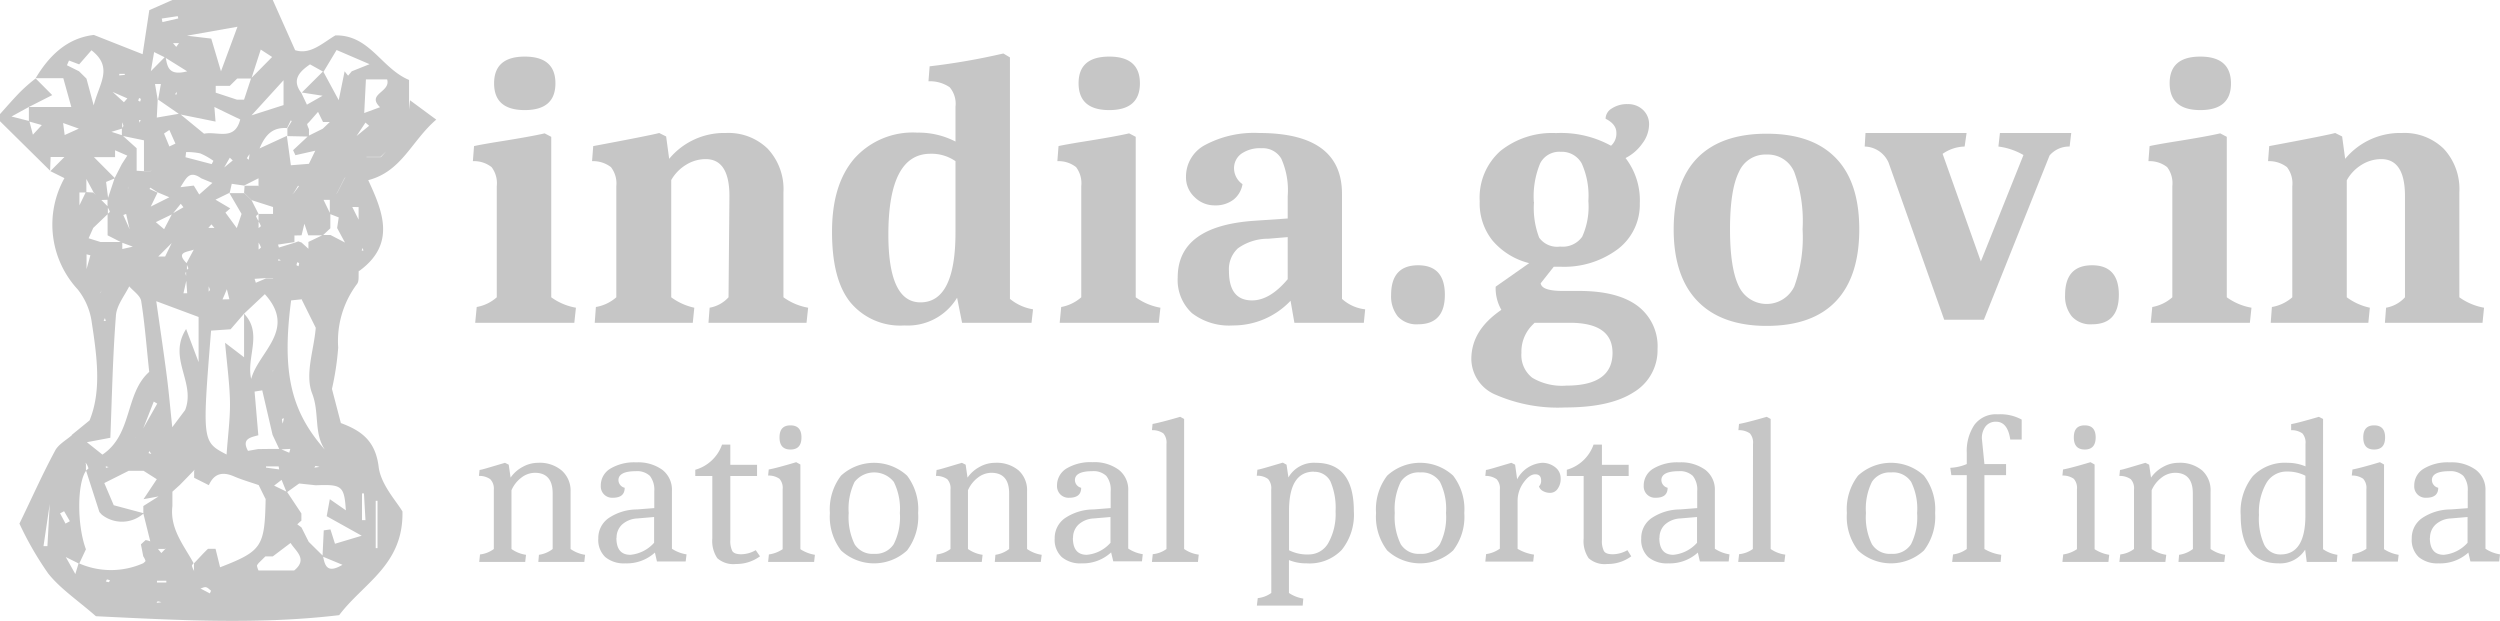 <svg xmlns="http://www.w3.org/2000/svg" viewBox="0 0 280.46 69.65"><defs><style>.cls-1{fill:#c6c6c6;}.cls-2{isolation:isolate;}</style></defs><g id="Layer_2" data-name="Layer 2"><g id="Layer_1-2" data-name="Layer 1"><g id="Layer_1-2-2" data-name="Layer 1-2"><path class="cls-1" d="M8.05,48.79l2-1.63c1.38-3.38.81-7.29.22-11.15a7.53,7.53,0,0,0-1.55-3.54A10.71,10.71,0,0,1,7.22,20l.17-.19L7.26,20l-1.61-.8,1.6-1.61V15.15l1.66-.75h.81l.8.8.2.18-.25-.13-.79-.8H8.9L7.08,13.8l.18,1.39v2.42H5.64l-.81-.82-.11-.13.13.11.83.81-.06,1.57L0,13.6v-.8c.77-.86,1.52-1.73,2.33-2.55A19.07,19.07,0,0,1,4,8.8l1.86,1.87L3.24,12,1.29,13.07l2,.51.4,1.53,1-1.08-1.45-.41V12h4.9l.23.21L8,12,7.1,8.77H4c1.54-2.57,3.55-4.5,6.53-4.85L16,6.08l.75-4.94L19.33,0H30.6l2.51,5.63c1.72.55,3.11-.84,4.52-1.66,3.86-.06,5.14,3.7,8.26,5v3.82l.24.26-.3-.21L46,11.25l2.94,2.17c-2.78,2.38-3.85,5.81-7.63,6.79,1.61,3.47,3.16,7.15-1,10.18H38.63V28.8l.14-.3-.09.35v1.52h1.57c-.06.5.07,1.15-.2,1.49A10.68,10.68,0,0,0,37.94,39a31.36,31.36,0,0,1-.7,4.63l1,3.83c2.33.87,3.88,2,4.24,4.92.25,2,2,3.85,2.67,5,.12,6-4.36,8-7.1,11.63-9.09,1.09-18.39.55-27.29.12-2.06-1.8-4-3.09-5.35-4.79a36.66,36.66,0,0,1-3.23-5.6c1.34-2.74,2.56-5.51,4-8.18.38-.73,1.27-1.19,1.93-1.78l.8.8h.8L11.49,51c3.41-2.27,2.5-6.84,5.25-9.28-.3-2.76-.49-5.37-.9-7.94-.1-.63-.91-1.14-1.39-1.71-.07-.32-.14-.63,0-.2-.26-.37-.08-.11.1.15-.55,1.13-1.5,2.26-1.55,3.45-.35,4.52-.44,9.06-.62,13.64l-2.64.5H8.89ZM21.74,11.18h.79l1.62-.8,2.43.8h.8l.79-2.4,2.39-2.42h.9c.06.3.13.6,0,.2l-.09-.14h-.8l-1.32-.86L28.2,8.81H26.61l-.83.82H24.16l-.84-.82h-.74l-.12.11.08-.15h.82l.84.81v.82l-1.6.82h-.9L21.57,11Zm-4.84,8h-.75V15.74l-2.48-.51v-.84c.06-.09.18-.2.17-.29a1.91,1.91,0,0,0-.19-.5l-.8-.76-.15-.26.2.21.81.76v.87l-1.21.37,1.22.39,1.61,1.45V19.2l-.81,1.62c-.19.27-.38.55-.07.11-.13.54,0,.2,0-.14l.79-1.64.84.05h.82l.77-.85.21-.25-.16.3Zm2.43,0-.14.3.09-.35.27-.1ZM21.74,64l.13.1-.11-.1v-.8c.52-.54,1-1.09,1.57-1.63h.85l.51,2.07c4.73-1.83,5-2.33,5.11-7.65l.12-.12-.13.11L29,54.38l.21-.18-.16.23c-.94-.33-1.91-.6-2.83-1-1.27-.54-2.21-.31-2.79,1l-1.65-.83v-.79l.11-.12-.14.09-.78.81-.79.81-.84.76v1.62c-.3,2.53,1.27,4.38,2.38,6.4-.07.1-.2.21-.19.3A2.36,2.36,0,0,0,21.74,64ZM29,63.18c-.06.1-.18.21-.17.3A2.43,2.43,0,0,0,29,64h4c1.57-1.28.16-2.16-.4-3.09l-2,1.51h-.83Zm2.46-42.34-.06-.05.15-.28ZM18.53,61.6l.1-.14-.12.12h-.82l-.82-.8-.79-3.18v-.83l1.71-1.08L16.1,56l1.49-2.24-1.48-.94H14.48l-.28-.18.33.13L11.7,54.19l1.06,2.49,3.37.9a3.64,3.64,0,0,1-4.72.15l-.26-.29-1.5-4.66c.1-.09.29-.19.27-.26A2,2,0,0,0,9.68,52l-.13-.09.09.13v.79c-1,1.43-1,6.13,0,8.79l-.76,1.62-1.5-.75L8.45,64.4l.37-1.22a8.91,8.91,0,0,0,7.26,0c.09-.09.26-.2.24-.27a1.8,1.8,0,0,0-.25-.5l-.26-1.34.52-.48a1.94,1.94,0,0,1,.58.17l.8.81.39.47ZM11.25,22.44l-.75-.86L9.65,20l-.06-.17.1.14v1.62H8.87l-.18-.21.22.16v1.64H8.05l-.11-.13.14.11h.77l.78-1.61.83.05.84.77.8.8V24l-1.64,1.57-.52,1.16,1.34.42h2.44V28l-.17.26.11-.31,1.24-.28-1.22-.45-1.61-.82V24c.09-.09.27-.2.25-.26a1.93,1.93,0,0,0-.26-.49v-.87l.8-2.4.81-1.58.61-.94-1.41-.62-.21-.16.25.11v.84H10.45l-.82-.82-.1-.2.15.15.82.83L12.9,20l-1,.41.25,2ZM29,24.84V24h1.65c.13.29.25.57.07.15.24.38.08.13-.09-.13v-.81l.16-.14-.14.16-2.43-.78-.84-.82.06-.79H29l.1.14L29,20.8V20l.54-1.16L29,20l-1.62.82L26,20.62l-.23,1-1.6.78-.81.84-1.6,1.57L20.14,26.4l-.83.82L17.73,28.8l-.16.16.14-.18h.84c.1.27.19.55.06.17.26.3.08.09-.11-.12l.79-1.62.83-.82,1.62-1.58,1.6-1.58.8-.85,1.69,1-.54.47,1.29,1.76.21.18-.25-.13L27.1,24l-1.36-2.33h1.65l.84.81L29,24c-.09.09-.29.21-.27.27a2.69,2.69,0,0,0,.28.53V28l-.22.26L29,28c.1-.08.29-.2.27-.26A2.73,2.73,0,0,0,29,27.2V25.6c.09-.09.28-.2.26-.25A2.45,2.45,0,0,0,29,24.84ZM8,25.63l-.18-.19.23.14.22.19Zm16.11,0-.39-.46-.4.46L21.75,28c-.73.29-2.11.25-.78,1.56v.83c-.06.09-.18.19-.17.27a2.52,2.52,0,0,0,.17.53l-.39,1.71H21l-.12-1.68v-.89c.09-.08.26-.18.25-.23a2.38,2.38,0,0,0-.24-.51L21.74,28l1.58-2.43h.88l.8.82.27.18L25,26.43Zm-4-20.83.81-.8,2.78.33L24.79,8l1.85-5L21,4l-.78.84h-.9l-.15-.28.19.22.41.48ZM29,2.36l.2-.24-.2.29-.23.17Zm4,24.06-.09-.14.12.11v.77l-1.84.28.1.33,1.79-.55.38-.14.37.13.85.77.31.21L34.6,28v-.86l1.63-.78h.84l1.63.85-.88-1.63L38,24.39,37,24V22.38l.85-.77L38.67,20l.1-.13-.12.11-.81,1.61-.78.83h-.84V20.77l.21-.16a1.07,1.07,0,0,1-.15.22v1.56L37.06,24v1.61l-.84.79H34.58l-.43-1.3c-.15.59-.23.95-.32,1.3ZM22.54,1.58l.17-.12-.13.15-.14.1Zm16.13,48,.19.18-.24-.14-.19-.18ZM23.36,28.82l-.23.18.2-.21.15-.13ZM30.61,41.6l.11-.13-.12.12-.11.12Zm-7.26-8.81c.07-.1.2-.2.19-.29a1.87,1.87,0,0,0-.2-.51c-.06-.24-.13-.48,0-.11-.25-.3-.09-.11.07.08v.84l-.15.15Zm7.26-1.59H29.8l-1.24.08.14.44,1.13-.48h.81l.11.12ZM43.49,16.79l.13-.11-.12.12-.81.8h-1.6L40.72,17h0l.4.63h1.61Zm-4.84,0,.16-.21-.11.26-.83.82-1.57.81H34.61l.79-1.63.23-.17-.19.22-2.3.52-.26-.56,1.72-1.61,1.61-.8.84-.8.79-.82.2-.24-.16.29-.79.82h-.85l-.56-1.14-1,1.14c-.08.09-.23.19-.22.27a2.54,2.54,0,0,0,.2.52v.84l-2.42-.05V14.4l.49-.82-.11-.07-.42.86c-1.45-.09-2.35.53-3.08,2.28l3.06-1.41.45,3.3,2-.16h1.6l1.58-.8Zm-.81-1.6.81-.8.14-.1-.1.15-.8.79-.24.21Zm7.29-.81.11.24-.16-.19-.82-.79-.8-.8-.81-.8c-1.6-1.52,1.22-1.68.78-3.13H41.05l-.19,3.77L42.71,12l.79.8.81.81ZM10.44,12.84l-.21-.25.27.2.25.16Zm.84,20,.78-1.64V29.64L12,29.47l.14.12V31.2l-.85,1.59-.11.12ZM33,21.61l.53-.71-.09-.07-.46.76-.21.21Zm.82,37.56.81,1.61,1.6,1.58c.21,1,.4,2.07,2.19,1l-2.24-.93.14-2.93.75-.11L37.58,61l3-.9-3.93-2.19L37,56l1.8,1.25c-.18-2.73-.43-2.93-3.37-2.81l-1.87-.2-1.4,1-.57-1.41-.84.65,1.46.71,1.6,2.41v.81c-.16.13-.31.27-.46.41Zm5.6-35.95L39.29,23l.2.16.79,1.58.2.23-.25-.19V23.19l.22-.15-.18.19ZM25.77,33.57l.11.11-.14-.08-.29-1.16c-.2.49-.34.82-.49,1.15Zm10.48-2.39c.11.29.22.58,0,.11.3.4.12.16-.06-.09V29.57l.24-.17-.19.23ZM20.94,48.82,19.27,48l1.5-2c1.22-3.12-2-5.8.11-9.09l1.4,3.72V35.56l-4.75-1.77c.44,3.1.84,5.75,1.18,8.4.25,1.92.41,3.85.62,5.78l1.65.79.77,1.6.1.14-.14-.1Zm9.63,1.54h.88l1,.43.12-.43-1.22.06-.77-1.63-1.16-5-.86.14.42,4.9c-.88.24-1.9.39-1.16,1.75l1.14-.2ZM15.31,48.83l-.06.09c-.08.46,0,.16,0-.14L16.1,48l1.54-2.72-.39-.23L16.09,48ZM8.87,8l.83.82.81,3c.64-2.5,2.23-4.25-.25-6.18L8.88,7.22,7.74,6.79l-.23.53Zm5.62,17.6.13.12-.11-.13L14.15,24l-.32.12Zm2.41-2.42L19,22.13l-1.31-.55-.82-.53-.1.15.9.41L16.9,23.2l-.2.16Zm2.44.84-1.86.9.93.79.9-1.73,1.27-.73-.3-.39ZM9.66,30.37l.48-1.73-.43-.11v1.89l-.22.21ZM16.91,8l1.66-1.68C18.76,7.39,18.84,8.57,21,8l-2.5-1.56-1.21-.6L16.92,8l-.12.12Zm4.83,12.82.61,1,1.48-1.3L22.57,20c-1.35-.95-1.67,0-2.33,1Zm-4-9.65.31-1.75h-.66l.3,1.77-.1,2,2.56-.44L22.89,15c1.47-.31,3.44.87,4.06-1.6l-1.19-.57L24.05,12l.13,1.64-4.05-.82ZM5.66,56l-.78,5.27.44,0L5.61,56l.2-.15ZM33.81,10.43l.62,1.31,1.76-1-2.33-.36L36.25,8,38,11.24,38.66,8l.39.49L39.46,8l2-.8-3.7-1.59L36.29,8.06l-1.51-.84C33.52,8.08,32.72,9,33.81,10.43Zm1.63,26.38-1.6-3.22.1-.11-.12.1-1.16.12c-1.07,8.14,0,12.46,3.78,16.74-1.26-1.91-.58-4.13-1.42-6.29s.2-4.88.4-7.36l.13-.13Zm-8.06-1.62-1.51,1.75-2.19.15c-1,12.47-1,12.47,1.74,13.9.14-2.07.41-4,.38-5.91s-.32-4.08-.55-6.63l2.13,1.63V35.19c2.13,2.21.22,4.89.8,7.32C29,39.44,33.34,37,29.71,33Zm.84-22.25,3.59-1.15V9ZM42.35,56.18h-.2v5.31h.2ZM23.75,18.41l.19-.37a7.61,7.61,0,0,0-1.47-.83,7.08,7.08,0,0,0-1.59-.15l-.07.58ZM40.83,55.35h-.22v3H41ZM20,2.07l-.06-.26-1.79.27.07.4ZM19,14.58l-.6.4.6,1.45.68-.32ZM7.19,57.35l-.45.24.61,1.15.49-.27Zm16.35,9.22.14-.3c-.18-.13-.35-.34-.56-.39s-.42.09-.63.14Zm7.78-13.91-.06-.34H29.84v.14ZM26.11,18l-.33-.31-.63,1.1ZM18.66,65.35v-.2H17.61v.2ZM41.41,14.11,41,13.75l-1,1.51ZM13.9,11.47l.39-.43-1.66-.73ZM31.51,29.21l-.26-.15-.05.19ZM27,1.37l-.06.56ZM15.78,13.46h-.19l.07.31ZM28,17.29a4.63,4.63,0,0,0-.31.46l.22.17Zm7.84,35.09a2.37,2.37,0,0,0-.46-.11l-.11.19ZM14,8.4V8.29h-.62v.17Zm3.3,23.2-.66-.06Zm-.64,19.23.32.11-.22-.34ZM11.63,36h.24l-.1-.32ZM31.72,47.52l.13-.59c-.08,0-.22.06-.22.1A2,2,0,0,0,31.72,47.52ZM19.8,10.3l-.16.29h.19ZM33.36,29.41a1.33,1.33,0,0,0-.1.34l.22.12a1.37,1.37,0,0,0,.08-.35ZM15.61,11a1.18,1.18,0,0,0-.1.3l.21.1a1.11,1.11,0,0,0,.08-.3A.54.54,0,0,0,15.61,11Zm25.1,16.81-.14.28.19.05ZM11.88,52.49l.31-.09-.32-.09Zm0,12.74a1.3,1.3,0,0,0,.34.08l.12-.2A1.35,1.35,0,0,0,12,65l-.13.23Zm6.23,2.33a2.07,2.07,0,0,0-.43-.1l-.12.17Z"/><g class="cls-2"><g class="cls-2"><path class="cls-1" d="M55.73,20.89a3,3,0,0,0-.58-2.14,3.18,3.18,0,0,0-2.1-.67l.13-1.69c.38-.09,1.15-.23,2.34-.43,2.8-.44,4.66-.78,5.58-1l.74.39v18a6.69,6.69,0,0,0,2.77,1.17l-.18,1.69H53.31l.17-1.77a4.57,4.57,0,0,0,2.25-1.09ZM58.87,6.35c2.3,0,3.44,1,3.44,3s-1.14,3-3.44,3-3.44-1-3.44-3S56.58,6.35,58.87,6.35Z"/><path class="cls-1" d="M81.83,22q0-4.16-2.68-4.15a4.17,4.17,0,0,0-2.19.64A4.77,4.77,0,0,0,75.3,20.2V33.35a6.75,6.75,0,0,0,2.59,1.17l-.17,1.69h-11l.13-1.77a4.63,4.63,0,0,0,2.29-1.09V20.89a3,3,0,0,0-.6-2.14,3.28,3.28,0,0,0-2.12-.67l.13-1.69c4.33-.81,6.79-1.3,7.4-1.47l.78.39.34,2.51a8,8,0,0,1,6.37-2.9,6.3,6.3,0,0,1,4.69,1.77,6.64,6.64,0,0,1,1.76,4.89V33.35a6.69,6.69,0,0,0,2.77,1.17l-.18,1.69h-11l.13-1.69a3.72,3.72,0,0,0,2.12-1.17Z"/><path class="cls-1" d="M107.37,33.4a6.45,6.45,0,0,1-5.91,3.11,7.26,7.26,0,0,1-6.06-2.59C94,32.18,93.34,29.56,93.34,26s.83-6.25,2.49-8.2a8.78,8.78,0,0,1,7.08-2.92,9,9,0,0,1,4.28,1v-3.9a2.86,2.86,0,0,0-.65-2.19,3.92,3.92,0,0,0-2.38-.67l.13-1.68A75.21,75.21,0,0,0,112.56,6l.74.44V33.53a5.47,5.47,0,0,0,2.59,1.17l-.17,1.51h-7.79Zm-.18-7.32v-8a4.72,4.72,0,0,0-2.81-.83q-4.71,0-4.72,9.05,0,7.62,3.6,7.62C105.88,33.92,107.19,31.3,107.19,26.08Z"/><path class="cls-1" d="M121.3,20.89a3,3,0,0,0-.58-2.14,3.18,3.18,0,0,0-2.1-.67l.13-1.69c.37-.09,1.15-.23,2.34-.43,2.79-.44,4.66-.78,5.58-1l.74.39v18a6.69,6.69,0,0,0,2.77,1.17L130,36.21H118.88l.17-1.77a4.66,4.66,0,0,0,2.25-1.09Zm3.14-14.54q3.44,0,3.44,3t-3.44,3q-3.43,0-3.44-3T124.44,6.35Z"/><path class="cls-1" d="M138.31,36.51a6.84,6.84,0,0,1-4.59-1.38,5.06,5.06,0,0,1-1.6-4q0-5.75,8.53-6.36l3.81-.26V22a8.65,8.65,0,0,0-.72-4.2,2.39,2.39,0,0,0-2.2-1.17,3.66,3.66,0,0,0-2.3.63,2,2,0,0,0-.8,1.65,2.18,2.18,0,0,0,.95,1.75,2.81,2.81,0,0,1-1,1.73,3.31,3.31,0,0,1-2.12.65A3.15,3.15,0,0,1,134,22.1a3,3,0,0,1-.95-2.25,4,4,0,0,1,2.19-3.61,11.65,11.65,0,0,1,6-1.32q9.31,0,9.31,6.83V33.53a4.61,4.61,0,0,0,2.6,1.17L153,36.21h-7.79l-.43-2.47A8.84,8.84,0,0,1,138.31,36.51Zm.56-8.65a3.19,3.19,0,0,0-1,2.55c0,2.19.86,3.29,2.59,3.29q2,0,4-2.38V26.6l-2.17.18A5.81,5.81,0,0,0,138.87,27.86Z"/><path class="cls-1" d="M159.09,29.76c2,0,3,1.11,3,3.31s-1,3.31-3,3.31a2.85,2.85,0,0,1-2.28-.88,3.62,3.62,0,0,1-.75-2.41Q156.06,29.76,159.09,29.76Z"/><path class="cls-1" d="M168.33,16.93a9.27,9.27,0,0,1,6.23-2,11.62,11.62,0,0,1,6.17,1.42,1.82,1.82,0,0,0,.6-1.47c0-.63-.4-1.15-1.21-1.56a1.37,1.37,0,0,1,.71-1.16,3.09,3.09,0,0,1,1.76-.48,2.41,2.41,0,0,1,1.71.63A2.19,2.19,0,0,1,185,14a3.61,3.61,0,0,1-.76,2.1,5.15,5.15,0,0,1-1.88,1.63,7.76,7.76,0,0,1,1.6,5.08,6.27,6.27,0,0,1-2.43,5.11,10.05,10.05,0,0,1-6.53,2h-.69l-1.47,1.86c.08.58.92.86,2.51.86h1.81q4.29,0,6.54,1.67a5.66,5.66,0,0,1,2.25,4.85A5.49,5.49,0,0,1,183.28,44c-1.76,1.14-4.32,1.71-7.66,1.71a17.46,17.46,0,0,1-7.79-1.41,4.39,4.39,0,0,1-2.77-4c0-2.2,1.12-4,3.37-5.54a4.87,4.87,0,0,1-.64-2.6l3.76-2.64a7.9,7.9,0,0,1-4.11-2.53A6.66,6.66,0,0,1,166,22.58,7,7,0,0,1,168.33,16.93Zm7.76,19.28h-3.93l-.26.26a4.23,4.23,0,0,0-1.22,3.12,3.22,3.22,0,0,0,1.22,2.79,6.49,6.49,0,0,0,3.81.88q5.19,0,5.19-3.67C180.9,37.33,179.3,36.21,176.09,36.21Zm-4-13.55a9.29,9.29,0,0,0,.58,4,2.48,2.48,0,0,0,2.36,1,2.67,2.67,0,0,0,2.47-1.11,8.18,8.18,0,0,0,.69-4,8.83,8.83,0,0,0-.75-4.22,2.55,2.55,0,0,0-2.36-1.3,2.4,2.4,0,0,0-2.3,1.3A9.69,9.69,0,0,0,172.07,22.66Z"/></g><g class="cls-2"><path class="cls-1" d="M190.4,33.74c-1.76-1.84-2.64-4.53-2.64-8s.88-6.19,2.64-8,4.36-2.74,7.79-2.74,6,.91,7.77,2.74,2.62,4.51,2.62,8-.87,6.21-2.62,8.05-4.34,2.77-7.77,2.77S192.16,35.59,190.4,33.74Zm7.79-16.4a3.22,3.22,0,0,0-3.11,1.95q-1,2-1,6.42t1,6.43a3.44,3.44,0,0,0,6.21,0,16.13,16.13,0,0,0,.93-6.43,16,16,0,0,0-.93-6.4A3.2,3.2,0,0,0,198.19,17.34Z"/></g><g class="cls-2"><path class="cls-1" d="M222.56,35.87h-4.45l-6.24-17.62a3,3,0,0,0-2.68-1.81l.09-1.52h11.34l-.22,1.52a4.47,4.47,0,0,0-2.47.82l4.29,12.07L227,17.39a7.49,7.49,0,0,0-2.81-.95l.17-1.52h8l-.18,1.52a2.88,2.88,0,0,0-2.25,1Z"/></g><g class="cls-2"><path class="cls-1" d="M234.7,29.76c2,0,3,1.11,3,3.31s-1,3.31-3,3.31a2.81,2.81,0,0,1-2.27-.88,3.57,3.57,0,0,1-.76-2.41Q231.67,29.76,234.7,29.76Z"/><path class="cls-1" d="M243.7,20.89a3,3,0,0,0-.58-2.14,3.18,3.18,0,0,0-2.1-.67l.13-1.69c.38-.09,1.15-.23,2.34-.43,2.8-.44,4.66-.78,5.58-1l.74.39v18a6.69,6.69,0,0,0,2.77,1.17l-.18,1.69H241.28l.17-1.77a4.57,4.57,0,0,0,2.25-1.09Zm3.14-14.54q3.43,0,3.44,3t-3.44,3q-3.43,0-3.44-3T246.84,6.35Z"/><path class="cls-1" d="M269.8,22q0-4.16-2.68-4.15a4.17,4.17,0,0,0-2.19.64,4.69,4.69,0,0,0-1.66,1.74V33.35a6.68,6.68,0,0,0,2.59,1.17l-.17,1.69H254.74l.13-1.77a4.63,4.63,0,0,0,2.29-1.09V20.89a3,3,0,0,0-.6-2.14,3.28,3.28,0,0,0-2.12-.67l.13-1.69q6.48-1.21,7.4-1.47l.78.39.34,2.51a8,8,0,0,1,6.37-2.9,6.3,6.3,0,0,1,4.69,1.77,6.64,6.64,0,0,1,1.75,4.89V33.35a6.75,6.75,0,0,0,2.77,1.17l-.17,1.69H267.55l.13-1.69a3.72,3.72,0,0,0,2.12-1.17Z"/></g></g><g class="cls-2"><path class="cls-1" d="M62,55.36c0-1.55-.67-2.32-2-2.32a2.51,2.51,0,0,0-1.52.55A3.47,3.47,0,0,0,57.38,55v6.59a3.75,3.75,0,0,0,1.63.65l-.09.8H53.76l.09-.84a3.21,3.21,0,0,0,1.55-.61V54.93A1.51,1.51,0,0,0,55,53.76a2.1,2.1,0,0,0-1.27-.37l.07-.67c.2,0,1.15-.3,2.85-.8l.42.21.21,1.45a3.8,3.8,0,0,1,1.37-1.21,3.53,3.53,0,0,1,1.71-.45,3.81,3.81,0,0,1,2.65.86,3,3,0,0,1,1,2.36v6.45a3.8,3.8,0,0,0,1.63.65l-.09.8H60.39l.07-.8A3.24,3.24,0,0,0,62,61.59Z"/><path class="cls-1" d="M70.15,63.2a3.27,3.27,0,0,1-2.24-.7,2.64,2.64,0,0,1-.79-2.09,2.72,2.72,0,0,1,1.12-2.26,5.74,5.74,0,0,1,3.24-1L73.4,57V55.1a2.53,2.53,0,0,0-.49-1.71,2.1,2.1,0,0,0-1.59-.53c-1.29,0-1.94.35-1.94,1a.9.9,0,0,0,.7.86c0,.75-.44,1.12-1.33,1.12a1.27,1.27,0,0,1-1.35-1.35,2.19,2.19,0,0,1,1.06-1.91,5.23,5.23,0,0,1,2.92-.71,4.64,4.64,0,0,1,2.93.84,2.82,2.82,0,0,1,1.07,2.34v6.51a4.12,4.12,0,0,0,1.64.63l-.1.8H73.7l-.23-1A4.68,4.68,0,0,1,70.15,63.2Zm-1-2.87c0,1.28.52,1.91,1.57,1.91a4.06,4.06,0,0,0,2.66-1.35V58l-1.87.16a2.76,2.76,0,0,0-1.73.69A2,2,0,0,0,69.17,60.33Z"/><path class="cls-1" d="M85.26,62.41a4.46,4.46,0,0,1-2.7.86,2.7,2.7,0,0,1-2.09-.65,3.47,3.47,0,0,1-.56-2.22v-7H78v-.7a4.47,4.47,0,0,0,3-2.82h.93v2.26h3v1.26h-3v7.17a2.53,2.53,0,0,0,.22,1.24c.15.25.49.37,1,.37a3.34,3.34,0,0,0,1.63-.46Z"/><path class="cls-1" d="M87.8,54.89a1.53,1.53,0,0,0-.36-1.18,2.11,2.11,0,0,0-1.27-.36l.07-.68c.59-.11,1.62-.38,3.08-.82l.47.26v9.5a4.2,4.2,0,0,0,1.63.63l-.09.8H86.17l.09-.84a3.68,3.68,0,0,0,1.54-.59Zm.88-7.17q1.23,0,1.23,1.35c0,.91-.41,1.36-1.23,1.36s-1.23-.45-1.23-1.36S87.86,47.72,88.68,47.72Z"/><path class="cls-1" d="M94.35,61.75a6.25,6.25,0,0,1-1.25-4.2,6.22,6.22,0,0,1,1.25-4.19,5.49,5.49,0,0,1,7.41,0A6.22,6.22,0,0,1,103,57.55a6.25,6.25,0,0,1-1.24,4.2,5.46,5.46,0,0,1-7.41,0Zm1.52-7.69a6.91,6.91,0,0,0-.66,3.49,7,7,0,0,0,.66,3.5,2.36,2.36,0,0,0,2.18,1.08,2.42,2.42,0,0,0,2.21-1.08,6.69,6.69,0,0,0,.69-3.5,6.77,6.77,0,0,0-.68-3.49,2.81,2.81,0,0,0-4.4,0Z"/><path class="cls-1" d="M113.21,55.36c0-1.55-.67-2.32-2-2.32a2.51,2.51,0,0,0-1.52.55,3.56,3.56,0,0,0-1.1,1.41v6.59a3.79,3.79,0,0,0,1.64.65l-.09.8H105l.09-.84a3.17,3.17,0,0,0,1.54-.61V54.93a1.51,1.51,0,0,0-.36-1.17,2.13,2.13,0,0,0-1.27-.37l.07-.67c.2,0,1.15-.3,2.84-.8l.42.21.21,1.45a3.89,3.89,0,0,1,1.37-1.21,3.56,3.56,0,0,1,1.72-.45,3.82,3.82,0,0,1,2.65.86,3,3,0,0,1,.94,2.36v6.45a3.85,3.85,0,0,0,1.64.65l-.1.8H111.6l.07-.8a3.28,3.28,0,0,0,1.54-.65Z"/><path class="cls-1" d="M121.36,63.2a3.23,3.23,0,0,1-2.24-.7,2.64,2.64,0,0,1-.8-2.09,2.72,2.72,0,0,1,1.12-2.26,5.77,5.77,0,0,1,3.25-1L124.6,57V55.1a2.48,2.48,0,0,0-.49-1.71,2.07,2.07,0,0,0-1.59-.53c-1.29,0-1.93.35-1.93,1a.9.9,0,0,0,.7.86c0,.75-.45,1.12-1.33,1.12a1.3,1.3,0,0,1-1-.37,1.33,1.33,0,0,1-.38-1,2.22,2.22,0,0,1,1.06-1.91,5.25,5.25,0,0,1,2.92-.71,4.62,4.62,0,0,1,2.93.84,2.8,2.8,0,0,1,1.08,2.34v6.51a4.06,4.06,0,0,0,1.63.63l-.09.8h-3.22l-.24-1A4.66,4.66,0,0,1,121.36,63.2Zm-1-2.87c0,1.28.52,1.91,1.56,1.91a4,4,0,0,0,2.66-1.35V58l-1.87.16a2.73,2.73,0,0,0-1.72.69A2,2,0,0,0,120.38,60.33Z"/><path class="cls-1" d="M130.86,49.8a1.57,1.57,0,0,0-.35-1.18,2.1,2.1,0,0,0-1.28-.36l.07-.7c.56-.1,1.59-.36,3.1-.8l.44.24V61.59a3.7,3.7,0,0,0,1.64.63l-.09.82h-5.16l.09-.87a3.09,3.09,0,0,0,1.54-.58Z"/><path class="cls-1" d="M142.61,54.91a1.54,1.54,0,0,0-.36-1.18,2.05,2.05,0,0,0-1.26-.36l.07-.68c.21,0,1.15-.29,2.85-.79l.42.23.21,1.43a3.29,3.29,0,0,1,3.06-1.64q4.28,0,4.28,5.42a6.3,6.3,0,0,1-1.36,4.35,5,5,0,0,1-3.92,1.51,5.08,5.08,0,0,1-2-.37v3.69a3.93,3.93,0,0,0,1.61.63l-.07.79H141l.1-.84a3.17,3.17,0,0,0,1.52-.58Zm4.8-2c-1.86,0-2.8,1.46-2.8,4.39v4.43a4.52,4.52,0,0,0,2.2.47A2.51,2.51,0,0,0,149,60.94a6.61,6.61,0,0,0,.83-3.58,7.5,7.5,0,0,0-.58-3.36A2,2,0,0,0,147.41,52.93Z"/><path class="cls-1" d="M155.62,61.75a6.25,6.25,0,0,1-1.25-4.2,6.22,6.22,0,0,1,1.25-4.19,5.47,5.47,0,0,1,7.4,0,6.17,6.17,0,0,1,1.25,4.19,6.2,6.2,0,0,1-1.25,4.2,5.45,5.45,0,0,1-7.4,0Zm1.52-7.69a6.89,6.89,0,0,0-.67,3.49,6.93,6.93,0,0,0,.67,3.5,2.36,2.36,0,0,0,2.18,1.08,2.43,2.43,0,0,0,2.21-1.08,6.69,6.69,0,0,0,.69-3.5,6.77,6.77,0,0,0-.68-3.49A2.42,2.42,0,0,0,159.33,53,2.37,2.37,0,0,0,157.14,54.06Z"/><path class="cls-1" d="M173,51.92a2.32,2.32,0,0,1,1.46.49,1.53,1.53,0,0,1,.62,1.24,1.87,1.87,0,0,1-.34,1.19,1,1,0,0,1-.82.45,1.63,1.63,0,0,1-.82-.2.89.89,0,0,1-.45-.53.85.85,0,0,0,.24-.65c0-.47-.22-.7-.66-.7s-.87.31-1.32.94a3.48,3.48,0,0,0-.66,2v5.42a5,5,0,0,0,1.84.65L172,63h-5.37l.09-.84a3.44,3.44,0,0,0,1.54-.61V54.93a1.51,1.51,0,0,0-.36-1.17,2.13,2.13,0,0,0-1.27-.37l.07-.67c.2,0,1.15-.3,2.85-.8l.42.21.23,1.64A3.45,3.45,0,0,1,173,51.92Z"/><path class="cls-1" d="M183,62.41a4.41,4.41,0,0,1-2.69.86,2.69,2.69,0,0,1-2.09-.65,3.41,3.41,0,0,1-.56-2.22v-7h-1.89v-.7a4.46,4.46,0,0,0,3-2.82h.94v2.26h3v1.26h-3v7.17a2.53,2.53,0,0,0,.22,1.24c.14.25.48.37,1,.37a3.38,3.38,0,0,0,1.64-.46Z"/><path class="cls-1" d="M187.15,63.2a3.27,3.27,0,0,1-2.24-.7,2.64,2.64,0,0,1-.79-2.09,2.72,2.72,0,0,1,1.12-2.26,5.77,5.77,0,0,1,3.25-1L190.4,57V55.1a2.48,2.48,0,0,0-.49-1.71,2.1,2.1,0,0,0-1.59-.53c-1.29,0-1.94.35-1.94,1a.91.91,0,0,0,.7.86c0,.75-.44,1.12-1.33,1.12a1.27,1.27,0,0,1-1.35-1.35,2.19,2.19,0,0,1,1.06-1.91,5.23,5.23,0,0,1,2.92-.71,4.64,4.64,0,0,1,2.93.84,2.79,2.79,0,0,1,1.07,2.34v6.51a4.18,4.18,0,0,0,1.64.63l-.09.8H190.7l-.23-1A4.68,4.68,0,0,1,187.15,63.2Zm-1-2.87c0,1.28.53,1.91,1.57,1.91a4.06,4.06,0,0,0,2.66-1.35V58l-1.87.16a2.76,2.76,0,0,0-1.73.69A2,2,0,0,0,186.17,60.33Z"/><path class="cls-1" d="M196.66,49.8a1.57,1.57,0,0,0-.35-1.18,2.13,2.13,0,0,0-1.29-.36l.07-.7c.56-.1,1.6-.36,3.11-.8l.44.24V61.59a3.7,3.7,0,0,0,1.64.63l-.1.82H195l.1-.87a3.13,3.13,0,0,0,1.54-.58Z"/><path class="cls-1" d="M208.44,61.75a6.2,6.2,0,0,1-1.25-4.2,6.17,6.17,0,0,1,1.25-4.19,5.47,5.47,0,0,1,7.4,0,6.22,6.22,0,0,1,1.25,4.19,6.25,6.25,0,0,1-1.25,4.2,5.45,5.45,0,0,1-7.4,0ZM210,54.06a6.78,6.78,0,0,0-.67,3.49,6.83,6.83,0,0,0,.67,3.5,2.36,2.36,0,0,0,2.18,1.08,2.43,2.43,0,0,0,2.21-1.08,6.81,6.81,0,0,0,.68-3.5,6.78,6.78,0,0,0-.67-3.49A2.42,2.42,0,0,0,212.15,53,2.37,2.37,0,0,0,210,54.06Z"/><path class="cls-1" d="M222.34,49.26l.28,2.8h2.43V53.3h-2.43v8.29a5,5,0,0,0,1.89.65l-.07.8H219l.1-.84a3.34,3.34,0,0,0,1.54-.61V53.3h-1.73l-.12-.82a5.32,5.32,0,0,0,1.85-.42V50.8a5.27,5.27,0,0,1,.85-3.13,3,3,0,0,1,2.63-1.19,5,5,0,0,1,2.68.59v2.24h-1.28c-.19-1.31-.72-2-1.59-2a1.44,1.44,0,0,0-1.16.5A2.12,2.12,0,0,0,222.34,49.26Z"/><path class="cls-1" d="M233,54.89a1.53,1.53,0,0,0-.36-1.18,2.13,2.13,0,0,0-1.27-.36l.07-.68c.59-.11,1.61-.38,3.08-.82l.46.26v9.5a4.26,4.26,0,0,0,1.64.63l-.09.8h-5.16l.09-.84a3.68,3.68,0,0,0,1.54-.59Zm.88-7.17c.81,0,1.22.45,1.22,1.35s-.41,1.36-1.22,1.36-1.23-.45-1.23-1.36S233.05,47.72,233.87,47.72Z"/><path class="cls-1" d="M246,55.36c0-1.55-.67-2.32-2-2.32a2.51,2.51,0,0,0-1.52.55,3.56,3.56,0,0,0-1.1,1.41v6.59a3.79,3.79,0,0,0,1.64.65l-.1.8h-5.16l.1-.84a3.17,3.17,0,0,0,1.54-.61V54.93a1.51,1.51,0,0,0-.36-1.17,2.16,2.16,0,0,0-1.28-.37l.07-.67c.21,0,1.15-.3,2.85-.8l.42.21.21,1.45a3.89,3.89,0,0,1,1.37-1.21,3.53,3.53,0,0,1,1.71-.45,3.85,3.85,0,0,1,2.66.86,3,3,0,0,1,.94,2.36v6.45a3.79,3.79,0,0,0,1.64.65l-.1.8h-5.14l.07-.8a3.27,3.27,0,0,0,1.55-.65Z"/><path class="cls-1" d="M255.64,63.2q-4.27,0-4.27-5.39a6.34,6.34,0,0,1,1.35-4.38,5,5,0,0,1,3.92-1.51,5.2,5.2,0,0,1,2,.4V49.8a1.57,1.57,0,0,0-.35-1.18,2.1,2.1,0,0,0-1.26-.36l0-.68c.53-.09,1.57-.37,3.11-.82l.47.24V61.61a3.75,3.75,0,0,0,1.61.63l-.07.8h-3.37l-.18-1.38A3.3,3.3,0,0,1,255.64,63.2Zm.21-1c1.85,0,2.78-1.47,2.78-4.39V53.37a4.38,4.38,0,0,0-2.06-.47,2.61,2.61,0,0,0-2.32,1.29,6.58,6.58,0,0,0-.83,3.58,7.08,7.08,0,0,0,.6,3.36A2,2,0,0,0,255.85,62.2Z"/><path class="cls-1" d="M265.47,54.89a1.53,1.53,0,0,0-.36-1.18,2.14,2.14,0,0,0-1.28-.36l.08-.68c.59-.11,1.61-.38,3.08-.82l.46.26v9.5a4.26,4.26,0,0,0,1.64.63L269,63h-5.17l.1-.84a3.68,3.68,0,0,0,1.54-.59Zm.87-7.17q1.23,0,1.23,1.35c0,.91-.41,1.36-1.23,1.36s-1.22-.45-1.22-1.36S265.53,47.72,266.34,47.72Z"/><path class="cls-1" d="M273.59,63.2a3.27,3.27,0,0,1-2.24-.7,2.64,2.64,0,0,1-.79-2.09,2.72,2.72,0,0,1,1.12-2.26,5.77,5.77,0,0,1,3.25-1l1.91-.14V55.1a2.48,2.48,0,0,0-.49-1.71,2.1,2.1,0,0,0-1.59-.53c-1.29,0-1.94.35-1.94,1a.91.91,0,0,0,.71.86c0,.75-.45,1.12-1.34,1.12a1.27,1.27,0,0,1-1.35-1.35,2.19,2.19,0,0,1,1.06-1.91,5.23,5.23,0,0,1,2.92-.71,4.62,4.62,0,0,1,2.93.84,2.8,2.8,0,0,1,1.08,2.34v6.51a4.06,4.06,0,0,0,1.63.63l-.09.8h-3.23l-.23-1A4.68,4.68,0,0,1,273.59,63.2Zm-1-2.87c0,1.28.53,1.91,1.57,1.91a4.06,4.06,0,0,0,2.66-1.35V58l-1.87.16a2.73,2.73,0,0,0-1.72.69A2,2,0,0,0,272.61,60.33Z"/></g></g></g></g></svg>
